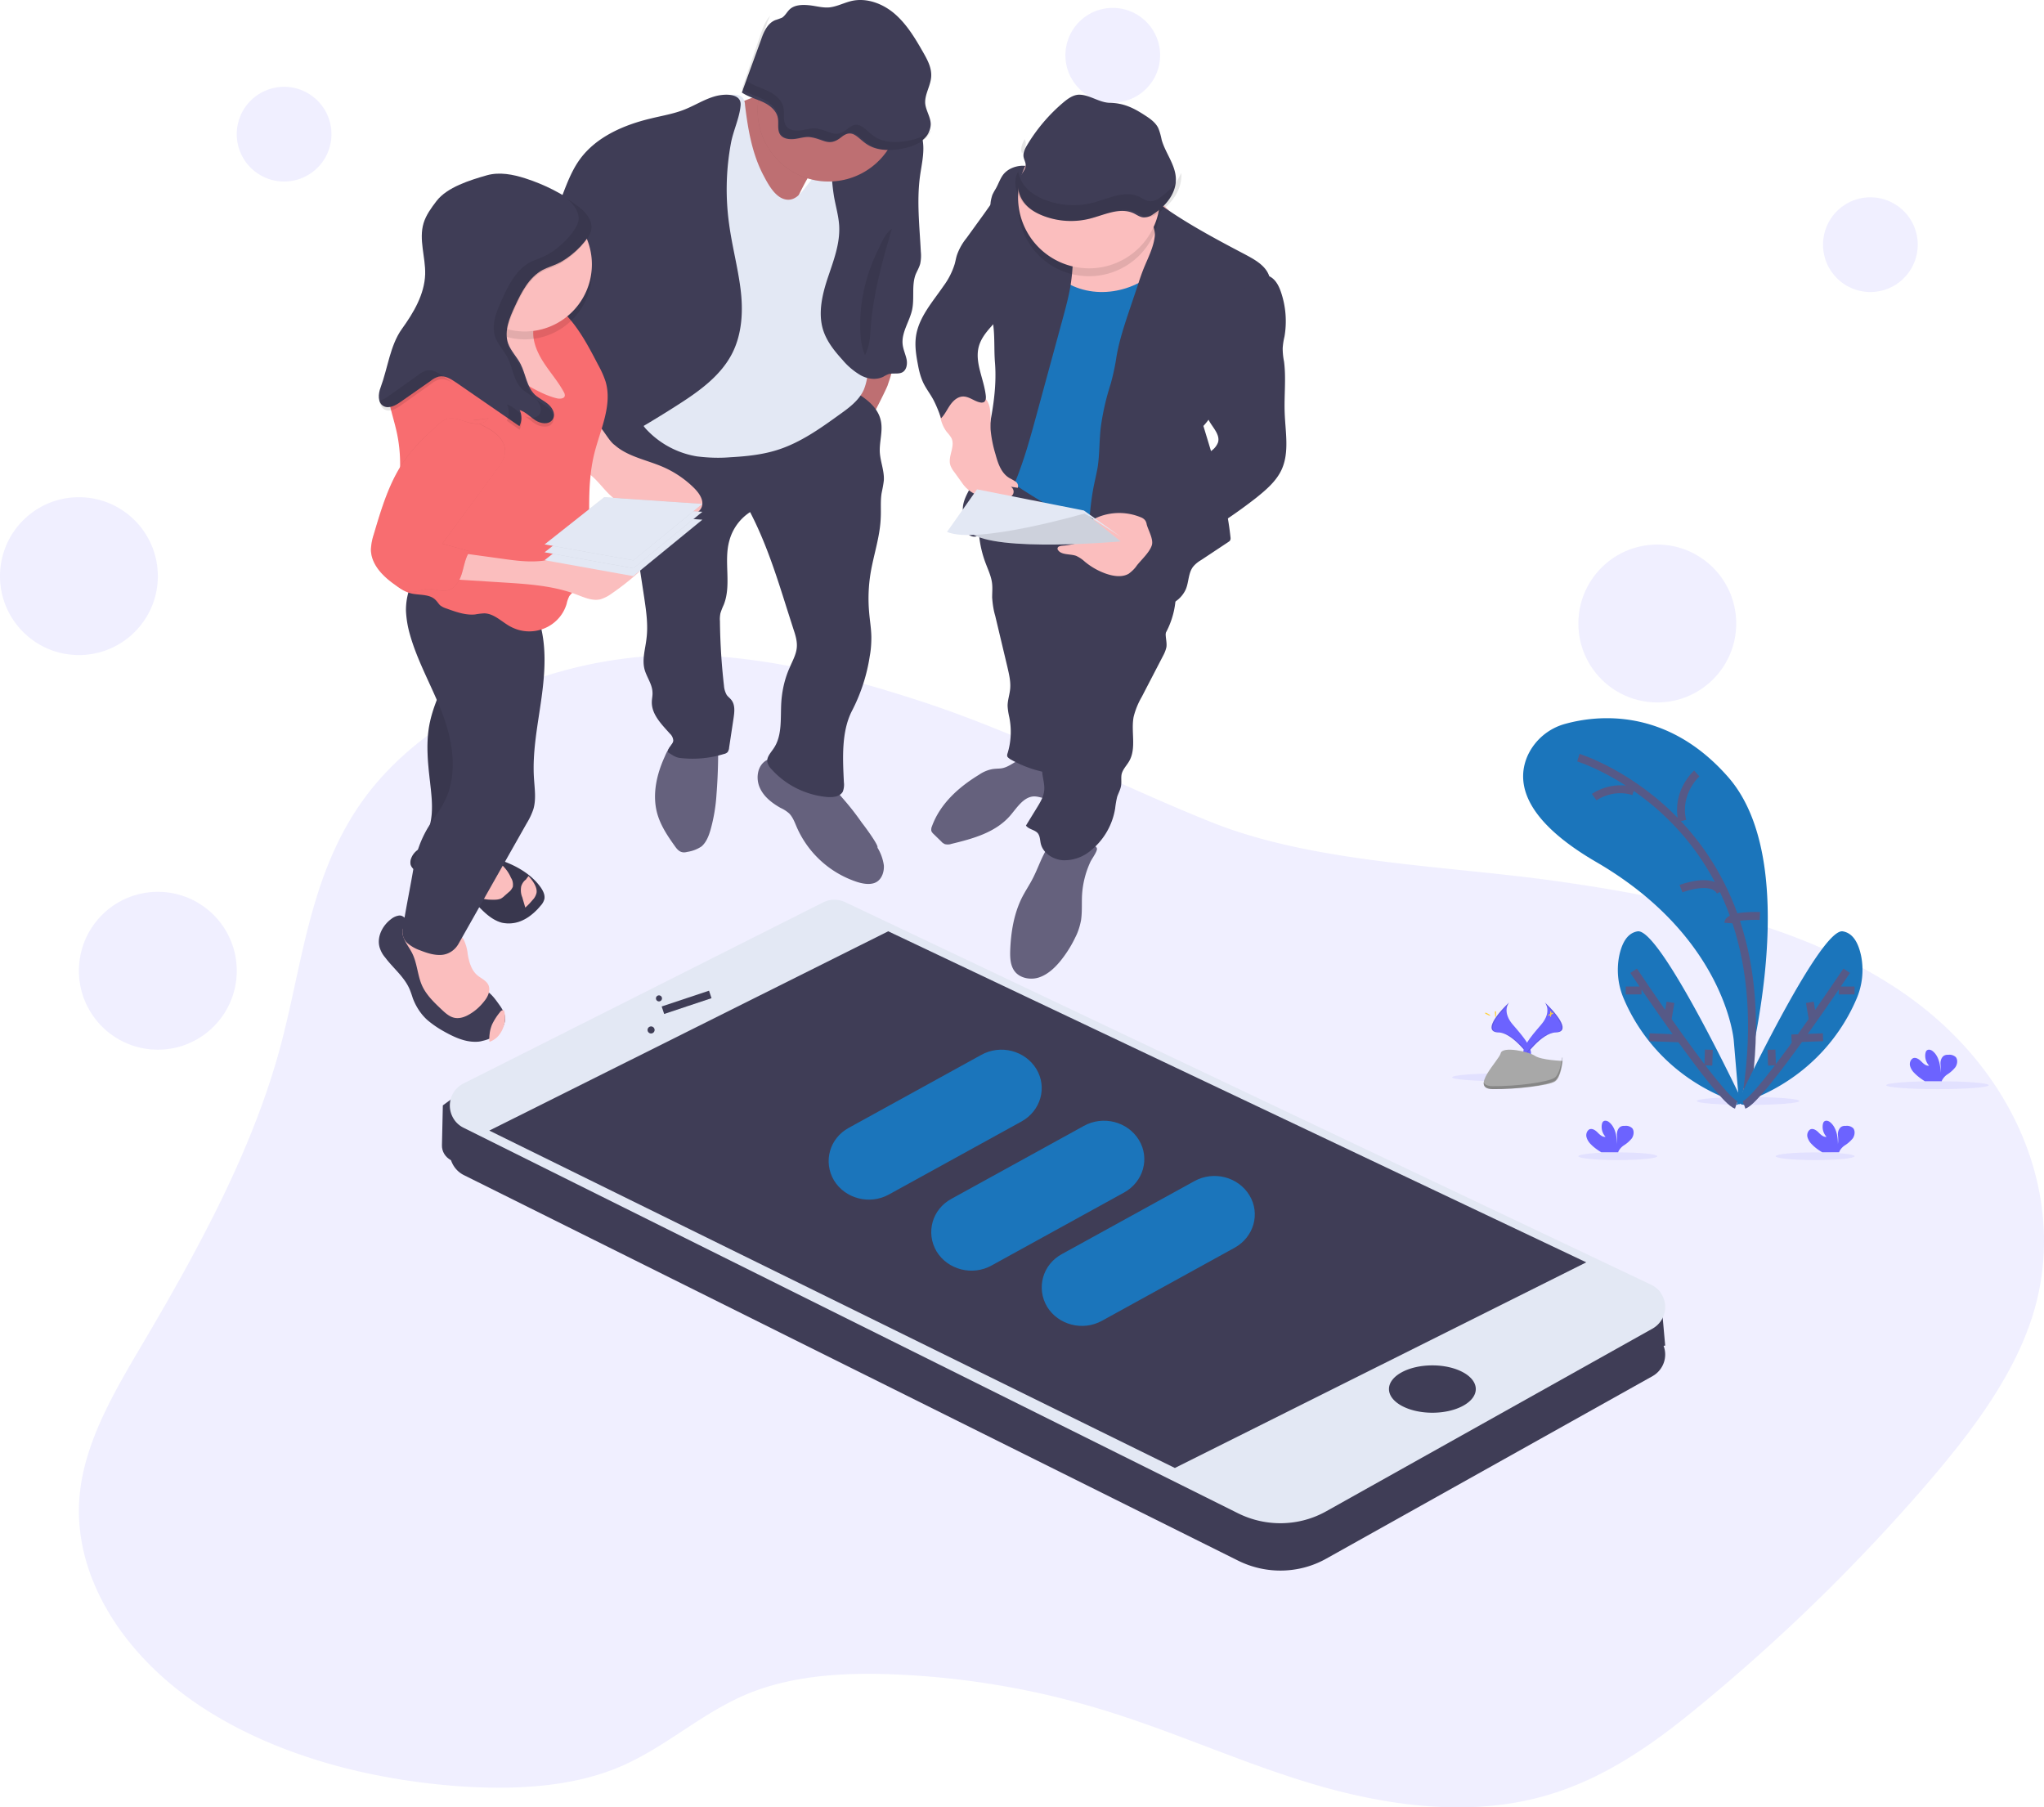 <svg xmlns="http://www.w3.org/2000/svg" width="259" height="229" viewBox="0 0 259 229">
    <g fill="none" fill-rule="evenodd">
        <path fill="#6C63FF" d="M116.353 88.745c-10.092-3.268-20.772-6.005-31.675-5.725-16.047.419-31.48 7.876-39.083 18.936-6.43 9.357-7.297 20.361-10.093 30.751-3.467 12.82-10.036 24.969-17.026 36.868-3.774 6.395-7.744 12.903-8.387 19.914-.894 9.746 5.005 19.494 14.342 26.03 9.338 6.536 21.723 9.998 34.164 10.837 6.625.418 13.559.084 19.457-2.29 6.235-2.514 10.82-7.123 17.082-9.609 5.815-2.29 12.58-2.597 19.095-2.262 8.443.42 16.802 1.844 24.91 4.274 9.085 2.71 17.528 6.619 26.586 9.384 9.058 2.766 19.207 4.301 28.488 2.095 8.723-2.066 15.629-7.207 21.862-12.4a237.303 237.303 0 0 0 27.958-27.373c5.618-6.535 10.874-13.434 13.39-21.059 4.81-14.607-1.621-31.113-16.047-41.168-11.937-8.323-27.984-12.01-43.724-14.244-14.342-2.067-30.92-2.263-44.117-7.513-12.552-5.028-23.986-11.172-37.182-15.446z" opacity=".1"/>
        <path fill="#6C63FF" d="M245.5 138c3.59 0 6.5-.224 6.5-.5s-2.91-.5-6.5-.5c-3.589 0-6.5.224-6.5.5s2.911.5 6.5.5zM221.5 140c3.59 0 6.5-.224 6.5-.5s-2.91-.5-6.5-.5-6.5.224-6.5.5 2.91.5 6.5.5zM190.5 137c3.59 0 6.5-.224 6.5-.5s-2.91-.5-6.5-.5-6.5.224-6.5.5 2.91.5 6.5.5zM230 146.988c2.762 0 5-.218 5-.488s-2.238-.488-5-.488-5 .219-5 .488c0 .27 2.238.488 5 .488zM205 146.989c2.762 0 5-.219 5-.489s-2.238-.489-5-.489-5 .219-5 .489 2.238.489 5 .489z" opacity=".1"/>
        <path fill="#1B75BB" d="M220.382 140s9.017-29.687-1.418-41.557c-7.792-8.88-16.668-7.82-20.62-6.73a7.356 7.356 0 0 0-4.73 3.938c-1.392 3.016-1.142 7.875 8.654 13.573 16.39 9.523 17.419 22.593 17.419 22.593l.695 8.183z"/>
        <path stroke="#565987" d="M200 96s27.226 8.337 21.103 44M215 98s-2.687 2.405-1.832 6M202 101s2.247-1.624 5-.733M213 112.598s3.96-1.53 5 .383M223 116.059s-3.925-.17-4 .892"/>
        <path fill="#1B75BB" d="M221 140s-10.605-22.487-13.506-21.992c-1.395.233-2.01 1.66-2.317 3.088a9.218 9.218 0 0 0 .587 5.476c1.506 3.554 5.552 10.4 15.236 13.428z"/>
        <path stroke="#565987" d="M207 123s10.87 16.295 13 17M206 125.5h2M209 131.426l4 .148M211.67 127l-.34 2M216.532 133l-.064 2"/>
        <path fill="#1B75BB" d="M220 140s10.604-22.487 13.507-21.992c1.395.233 2.009 1.66 2.316 3.088a9.217 9.217 0 0 1-.586 5.476c-1.506 3.554-5.553 10.4-15.237 13.428z"/>
        <path stroke="#565987" d="M234 123s-10.893 16.295-13 17M235 125.5h-2M231 131.426l-4 .148M229.33 127l.34 2M224.468 133l.064 2"/>
        <path fill="#6C63FF" d="M201.587 144.992a2.008 2.008 0 0 1-.567-.952c-.078-.375.076-.778.386-.951.361-.144.747.115 1.031.404.284.287.62.605 1.006.547a1.847 1.847 0 0 1-.465-1.585c.026-.115.053-.23.13-.317.205-.231.567-.144.799.058.747.605.979 1.73.979 2.766a8.293 8.293 0 0 0 0-1.152c-.025-.375.103-.778.387-1.009a.872.872 0 0 1 .594-.144c.334-.058.695.057.953.288.283.346.207.922-.052 1.297a4.156 4.156 0 0 1-.98.865 2.03 2.03 0 0 0-.696.75c-.025.028-.025.086-.05.143H202.9c-.464-.288-.927-.605-1.314-1.008zM242.587 135.97a2.003 2.003 0 0 1-.567-.945c-.078-.372.076-.773.386-.944.361-.143.747.114 1.031.4.284.287.619.602 1.006.544a1.827 1.827 0 0 1-.465-1.573c.027-.115.052-.23.13-.315.205-.23.567-.143.799.056.747.602.979 1.718.979 2.748a8.195 8.195 0 0 0 0-1.145c-.026-.372.103-.773.387-1a.886.886 0 0 1 .593-.145c.335-.056.695.058.954.287.284.344.206.916-.052 1.288a4.27 4.27 0 0 1-.98.886c-.283.173-.515.43-.696.745-.026.029-.026.086-.051.143h-2.14c-.49-.315-.927-.63-1.314-1.03zM229.587 144.992a2.01 2.01 0 0 1-.568-.952c-.076-.375.078-.778.387-.951.36-.144.748.115 1.032.404.284.287.619.605 1.004.547a1.85 1.85 0 0 1-.463-1.585c.025-.115.05-.23.129-.317.206-.231.567-.144.8.058.747.605.978 1.73.978 2.766a4.258 4.258 0 0 0 0-1.152c-.025-.375.103-.778.387-1.009a.87.87 0 0 1 .592-.144c.337-.058.697.057.955.288.283.346.207.922-.052 1.297a4.18 4.18 0 0 1-.979.865 2.03 2.03 0 0 0-.696.75c-.026.028-.026.086-.051.143h-2.14c-.49-.288-.929-.605-1.315-1.008zM191.238 127s-1.004 1.107.453 2.822c1.458 1.688 2.687 3.127 2.201 4.178 0 0-2.201-3.154-4.013-3.182-1.781-.055-.616-1.936 1.359-3.818z"/>
        <path fill="#000" d="M191.257 127a.797.797 0 0 0-.195.36c-1.764 1.77-2.71 3.403-1.013 3.458 1.6.028 3.493 2.436 3.951 3.044 0 .055-.034.083-.066.138 0 0-2.22-3.154-4.047-3.182-1.797-.055-.621-1.936 1.37-3.818z" opacity=".1"/>
        <path fill="#FFD037" d="M189.425 128.326c0 .298.043.553.085.553.044 0 .065-.234.065-.553 0-.319-.043-.17-.085-.17-.044 0-.065-.127-.065.17zM188.328 128.496c.276.149.489.234.51.191.021-.042-.17-.19-.446-.318s-.17-.043-.191 0c-.022.042-.128-.021.127.127z"/>
        <path fill="#6C63FF" d="M195.74 127s1.003 1.107-.452 2.822c-1.455 1.688-2.685 3.127-2.168 4.178 0 0 2.2-3.154 4.012-3.182 1.778-.055.581-1.936-1.392-3.818z"/>
        <path fill="#000" d="M195.734 127a.8.8 0 0 1 .196.36c1.758 1.77 2.702 3.403 1.009 3.458-1.596.028-3.484 2.436-3.939 3.044 0 .055.032.083.064.138 0 0 2.215-3.154 4.039-3.182 1.822-.055.617-1.936-1.369-3.818z" opacity=".1"/>
        <path fill="#FFD037" d="M196.574 128.326c0 .298-.042.553-.084.553-.043 0-.064-.234-.064-.553 0-.319.042-.17.085-.17.021 0 .063-.127.063.17z"/>
        <path fill="#FFD037" d="M196.668 128.496c-.276.149-.488.234-.51.191-.02-.042.17-.19.446-.318.277-.128.17-.043.192 0 .021.042.148-.021-.128.127z"/>
        <path fill="#A8A8A8" d="M198 134.422s-2.695-.092-3.502-.642c-.805-.551-4.12-1.253-4.337-.337-.217.917-4.028 4.524-.992 4.556 3.037.03 7.034-.46 7.84-.949.806-.489.991-2.628.991-2.628z"/>
        <path fill="#000" d="M189.12 137.622c3.043.034 7.047-.513 7.856-1.06.62-.41.87-1.878.93-2.562H198s-.155 2.392-.994 2.939c-.807.546-4.812 1.093-7.855 1.06-.87 0-1.18-.343-1.149-.855.124.274.465.478 1.118.478z" opacity=".2"/>
        <path fill="#6C63FF" d="M36 23a6 6 0 1 0 0-12 6 6 0 0 0 0 12zM141 13a6 6 0 1 0 0-12 6 6 0 0 0 0 12zM237 37a6 6 0 1 0 0-12 6 6 0 0 0 0 12zM10 83c5.523 0 10-4.477 10-10s-4.477-10-10-10S0 67.477 0 73s4.477 10 10 10zM20 133c5.523 0 10-4.478 10-10 0-5.523-4.477-10-10-10s-10 4.477-10 10c0 5.522 4.477 10 10 10zM210 89c5.524 0 10-4.477 10-10s-4.476-10-10-10c-5.523 0-10 4.477-10 10s4.477 10 10 10z" opacity=".1"/>
        <path fill="#65617D" d="M126.77 97.368c-.36.03-.72.03-1.053.088a4.407 4.407 0 0 0-1.663.709c-2.523 1.534-4.907 3.63-5.96 6.522-.084.177-.111.383-.084.59.056.147.167.295.305.413l.97.944c.111.148.278.236.444.325.277.059.554.059.804-.03 2.689-.649 5.572-1.416 7.457-3.57.887-1.033 1.719-2.42 3.05-2.45.553 0 1.08.236 1.607.295.527.06 1.191-.177 1.331-.738.055-.295 0-.56-.084-.826l-.803-2.892c-.222-.797-2.468-.826-3.216-.679-1.137.148-1.913 1.18-3.105 1.299zM137.096 113.688c-.029.98.028 1.93-.115 2.908-.144.749-.374 1.498-.72 2.16a15.08 15.08 0 0 1-1.955 3.081c-.719.864-1.61 1.67-2.675 2.016-1.064.345-2.416.086-3.077-.807-.547-.748-.575-1.727-.547-2.649.087-2.275.46-4.578 1.467-6.622.432-.864 1.007-1.7 1.438-2.563.92-1.814 1.467-3.974 3.077-5.212 1.007.46 2.1.777 3.192.864.432.057 1.669.086 1.813.633.086.375-.72 1.411-.863 1.786a11.599 11.599 0 0 0-1.035 4.405z"/>
        <path fill="#3F3D56" d="M124.89 71.353c.33.883.744 1.737.827 2.648.055.57 0 1.139 0 1.708.055.769.165 1.566.386 2.306l1.545 6.49c.22.969.47 1.965.331 2.962-.083.654-.303 1.31-.303 1.964.027.512.11.996.22 1.48a9.307 9.307 0 0 1-.22 4.527c-.055.114-.055.228-.055.341.027.171.22.285.358.399A14.84 14.84 0 0 0 133.303 98a54.879 54.879 0 0 0 3.505-12.925c.386-2.676.58-5.409 1.075-8.085a.55.55 0 0 1 .194-.398c.193-.171.469-.057.69.057a60.31 60.31 0 0 1 8.11 4.84c1.85-2.45 2.539-5.638 1.877-8.655a20.145 20.145 0 0 0-1.38-3.73 21.241 21.241 0 0 0-2.345-4.07c-2.04-2.648-5.048-4.328-8.139-5.495-1.875-.712-3.807-1.224-5.738-1.737-1.076-.313-2.897-1.28-3.945-.512-1.104.797-1.849 2.733-2.29 3.986a15.793 15.793 0 0 0-.91 4.81 13.728 13.728 0 0 0 .882 5.267z"/>
        <path fill="#3F3D56" d="M148 79.476c-.593.64-.085 1.64-.198 2.501-.085.39-.226.751-.424 1.112l-2.712 5.226a9.72 9.72 0 0 0-1.018 2.502c-.367 1.89.396 4.002-.593 5.67-.311.528-.791 1-.932 1.612-.086.445 0 .917-.058 1.362-.056.528-.339 1-.508 1.501-.113.473-.198.973-.254 1.473a8.627 8.627 0 0 1-3.165 5.393 5.181 5.181 0 0 1-3.504 1.167c-1.271-.111-2.515-.945-2.769-2.168-.085-.417-.085-.862-.34-1.223-.367-.473-1.158-.5-1.525-1l1.385-2.252c.423-.695.876-1.418.932-2.252.085-1-.396-2-.226-2.974.141-.834.762-1.556.96-2.39.227-1.056-.225-2.085-.48-3.141-.621-2.557.086-5.226.764-7.783.903-3.391 1.835-6.81 3.701-9.812 3.702 1.973 7.092 3.836 10.964 5.476z"/>
        <path fill="#1B75BB" d="M147.793 27.128c.228.582.114 1.247.057 1.856-.085 1.386.199 2.771.143 4.185-.058 1.413-.514 2.743-.826 4.1-.884 3.908-.656 7.953-1.454 11.888-.968 4.85-3.475 9.366-3.96 14.298-.142 1.552-.142 3.243-1.025 4.545A73.974 73.974 0 0 1 126 59.576c.997-7.232 1.994-14.52 1.852-21.808-.057-.886 0-1.773.2-2.632.227-.72.569-1.413 1.025-2.05 1.11-1.746 2.307-3.409 3.532-5.1.77-1.08 1.623-2.188 2.849-2.687 1.224-.499 2.706-.277 4.045-.028 1.624.277 3.248.582 4.872.86.968.193 2.99-.167 3.418.997z"/>
        <path fill="#BE6F72" d="M108.944 54.978A15.227 15.227 0 0 0 107 53.195c.895-1.218.716-3.002.946-4.56.18-1.02.46-2.01.819-2.973.102-.255.23-.566.486-.651a.676.676 0 0 1 .46.085c.767.311 2.379.283 2.967.82.716.68.051 2.068-.205 2.918-.204.566-3.146 6.57-3.53 6.144z"/>
        <path fill="#65617D" d="M111.184 107.398c.418.672.697 1.455.81 2.238.055.782-.224 1.677-.894 2.097-.67.419-1.646.28-2.455.028a12.636 12.636 0 0 1-7.701-6.991c-.251-.587-.474-1.202-.92-1.678a4.268 4.268 0 0 0-1.117-.727c-1.088-.615-2.148-1.426-2.65-2.6-.503-1.175-.28-2.713.78-3.384a2.833 2.833 0 0 1 2.177-.28 7.968 7.968 0 0 1 2.065.895c1.088.588 2.4 1.09 3.348 1.874.837.699 1.59 1.622 2.288 2.433.809.922 1.59 1.93 2.288 2.936.25.307 2.176 2.88 1.98 3.16zM90.791 100.633a21.633 21.633 0 0 1-.74 4.443c-.227.804-.54 1.64-1.166 2.176a4.416 4.416 0 0 1-1.791.686c-.228.06-.455.09-.683.03-.398-.09-.682-.448-.91-.776-.938-1.312-1.877-2.713-2.275-4.323-.569-2.325 0-4.8.995-6.976a6.955 6.955 0 0 1 1.536-2.326 5.8 5.8 0 0 1 2.787-1.312c1.053-.208 2.332-.685 2.418.656a69.977 69.977 0 0 1-.171 7.722z"/>
        <path fill="#3F3D56" d="M107.1 49c1.952 1.007 4.131 2.265 4.528 4.39.254 1.315-.227 2.629-.142 3.971.085 1.175.566 2.293.51 3.468-.057.56-.17 1.09-.284 1.65-.17 1.034-.056 2.097-.113 3.132-.085 2.349-.877 4.614-1.273 6.935a19.75 19.75 0 0 0-.198 5.006c.085 1.09.283 2.153.283 3.243 0 .783-.057 1.566-.198 2.321a22.366 22.366 0 0 1-2.264 6.963c-1.358 2.657-1.16 6.069-1.019 9.033.057.42 0 .839-.141 1.203-.368.643-1.245.726-1.981.67-2.717-.251-5.263-1.51-7.074-3.55a1.748 1.748 0 0 1-.51-.952c-.056-.587.425-1.09.764-1.594 1.189-1.678.877-3.943 1.019-6.012.113-1.51.453-2.964 1.075-4.334.34-.811.792-1.594.877-2.461.085-.811-.17-1.622-.424-2.377l-.849-2.657c-1.302-4.138-2.632-8.305-4.64-12.164a6.253 6.253 0 0 0-2.632 3.635c-.736 2.629.311 5.565-.708 8.11-.17.363-.311.727-.424 1.09-.057.336-.085.643-.057.98.028 2.712.198 5.452.51 8.165.028.42.141.81.34 1.174.169.252.424.42.593.643.51.643.396 1.538.283 2.321l-.566 3.748c0 .195-.085.363-.17.53a.895.895 0 0 1-.48.253c-1.811.559-3.707.727-5.575.503-.566-.056-1.047-.42-1.528-.727-.057-.56.65-.923.68-1.482a1.278 1.278 0 0 0-.425-.867c-1.047-1.175-2.32-2.433-2.293-4 0-.419.114-.81.085-1.23-.028-1.062-.764-1.957-1.018-2.964-.312-1.258.113-2.544.254-3.83.227-1.735-.028-3.468-.283-5.202l-.962-6.32a17.121 17.121 0 0 0-.594-2.908c-.368-.923-.764-1.846-1.245-2.713-.906-1.818-1.641-3.72-2.405-5.593-.227-.503-.396-1.062-.425-1.622-.028-.95.453-1.873 1.075-2.6a8.226 8.226 0 0 1 4.528-2.713c.283-.084.594-.084.906-.028.254.084.48.196.707.364a17.162 17.162 0 0 0 14.97 1.761c.282.224.82.112 1.131-.027.906-.42 1.641-1.091 2.434-1.678 1.5-1.203 3.509-2.265 5.348-2.657zM48.11 120.068c.143.442.371.883.686 1.237 1.029 1.384 2.487 2.504 3.145 4.124.142.354.257.707.371 1.06.4 1.061 1.03 2.033 1.858 2.77.63.53 1.316 1.002 2.059 1.414 1.258.707 2.63 1.355 4.06 1.326.286 0 .571-.03.857-.118a4.827 4.827 0 0 0 1.287-.472c.915-.53 1.715-1.56 1.544-2.621a1.996 1.996 0 0 0-.172-.59 5.18 5.18 0 0 0-.514-.854c-.487-.677-.972-1.384-1.687-1.826-.8-.501-1.801-.62-2.516-1.238a3.698 3.698 0 0 1-.715-.913 11.025 11.025 0 0 1-1.43-3.329c-.228-.884-.371-1.856-1-2.504-.629-.648-1.487-.795-2.316-.943a4.239 4.239 0 0 0-.857-.088c-.4 0-.83.147-1.23-.059s-.514-.471-.972-.442a2.068 2.068 0 0 0-1 .442c-1.115.825-1.859 2.298-1.458 3.624z"/>
        <path fill="#FBBEBE" d="M59.27 120.926c.174.988.465 2.035 1.25 2.674.495.407 1.164.669 1.397 1.279.233.61-.058 1.337-.465 1.86-.524.698-1.135 1.279-1.862 1.715-.611.378-1.339.669-2.066.494-.582-.145-1.047-.552-1.484-.959-.989-.93-2.007-1.89-2.56-3.11-.582-1.308-.61-2.82-1.25-4.098-.38-.756-.932-1.395-1.165-2.21a1.584 1.584 0 0 1 0-.9c.233-.436.67-.698 1.135-.669.466.03.931.116 1.367.29 1.31.466 2.648.844 4.015 1.134.553.117.873.088 1.164.61.291.611.466 1.25.524 1.89zM62.339 129.835c-.139.35-.258.764-.298 1.178-.04.318-.059.668-.02.987.318-.096.615-.287.893-.51.634-.573 1.189-1.687 1.07-2.834a3.135 3.135 0 0 0-.12-.637c-.197-.063-.396.032-.534.255a7.542 7.542 0 0 0-.991 1.56z"/>
        <path fill="#3F3D56" d="M52.13 108.689a1.42 1.42 0 0 0-.109.824c.137.55.684.853 1.204 1.127l4.815 2.365c.329.165.657.33.985.522.821.495 1.478 1.21 2.162 1.87.684.66 1.477 1.265 2.407 1.512a4.1 4.1 0 0 0 2.736-.357c.465-.22.876-.523 1.259-.853a7.28 7.28 0 0 0 .903-.934c.246-.248.41-.55.492-.88.082-.495-.164-.99-.438-1.402a6.685 6.685 0 0 0-.547-.688c-1.833-2.034-4.815-3.079-7.387-3.491-1.012-.165-1.997-.55-2.982-.853-.985-.302-2.025-.55-3.037-.412-1.012.137-2.079.687-2.462 1.65z"/>
        <path fill="#000" d="M52.13 108.689a1.42 1.42 0 0 0-.109.824c.137.55.684.853 1.204 1.127l4.815 2.365c.329.165.657.33.985.522.821.495 1.478 1.21 2.162 1.87.684.66 1.477 1.265 2.407 1.512a4.1 4.1 0 0 0 2.736-.357c.465-.22.876-.523 1.259-.853a7.28 7.28 0 0 0 .903-.934c.246-.248.41-.55.492-.88.082-.495-.164-.99-.438-1.402a6.685 6.685 0 0 0-.547-.688c-1.833-2.034-4.815-3.079-7.387-3.491-1.012-.165-1.997-.55-2.982-.853-.985-.302-2.025-.55-3.037-.412-1.012.137-2.079.687-2.462 1.65z" opacity=".1"/>
        <path fill="#FBBEBE" d="M63.827 109.822c.394.415.703.885.928 1.41.225.333.28.748.225 1.135-.113.25-.281.499-.506.664l-.506.443a2.42 2.42 0 0 1-.506.388c-.28.11-.562.138-.843.138-.675 0-1.377 0-1.911-.387-.73-.526-.871-1.605-.534-2.436.337-.83 1.04-1.466 1.742-2.02.562-.47 1.518.222 1.911.665zM66.045 112.296c-.085.479-.056.957.14 1.408.113.423.253.845.366 1.268V115c.337-.282.646-.62.927-.958.253-.253.421-.563.506-.901.084-.507-.17-1.014-.45-1.437-.169-.253-.365-.479-.562-.704-.14.169-.253.338-.337.45-.281.198-.478.508-.59.846z"/>
        <path fill="#3F3D56" d="M54.505 91.378c-.564 2.467-.322 5.048-.027 7.572.215 1.928.483 3.913-.054 5.757-.188.68-.51 1.39-.403 2.099.242 1.333 1.746 1.843 3.035 2.098.376.085.752.114 1.128.085a2.815 2.815 0 0 0 1.021-.567c1.8-1.39 3.17-3.318 3.921-5.53.484-1.475.645-3.063.779-4.623.242-2.609.51-5.275.134-7.884-.107-.766-.268-1.532-.349-2.297-.08-1.333-.027-2.694.215-3.999A65.046 65.046 0 0 1 66 74.419c-2.552.368-5.157-.143-7.44-1.419.43.255-.053 4.226-.107 4.793a33.789 33.789 0 0 1-.86 4.935c-.751 3.006-2.417 5.643-3.088 8.65z"/>
        <path fill="#000" d="M54.505 91.378c-.564 2.467-.322 5.048-.027 7.572.215 1.928.483 3.913-.054 5.757-.188.68-.51 1.39-.403 2.099.242 1.333 1.746 1.843 3.035 2.098.376.085.752.114 1.128.085a2.815 2.815 0 0 0 1.021-.567c1.8-1.39 3.17-3.318 3.921-5.53.484-1.475.645-3.063.779-4.623.242-2.609.51-5.275.134-7.884-.107-.766-.268-1.532-.349-2.297-.08-1.333-.027-2.694.215-3.999A65.046 65.046 0 0 1 66 74.419c-2.552.368-5.157-.143-7.44-1.419.43.255-.053 4.226-.107 4.793a33.789 33.789 0 0 1-.86 4.935c-.751 3.006-2.417 5.643-3.088 8.65z" opacity=".1"/>
        <path fill="#3F3D56" d="M68.23 78.398c1.084 3.213.84 6.73.379 10.081-.461 3.352-1.166 6.73-.95 10.11.082 1.329.3 2.686-.08 3.96a8.8 8.8 0 0 1-.841 1.772l-8.652 15.288c-.461.803-1.275 1.329-2.17 1.384-.922.056-1.844-.249-2.685-.581a4.931 4.931 0 0 1-1.573-.886c-.46-.388-.705-.997-.65-1.634.38-2.66.976-5.373 1.41-8.032.298-1.8.922-3.545 1.871-5.096.678-1.108 1.492-2.105 2.061-3.268 1.655-3.296 1.085-7.34-.19-10.801-1.274-3.462-3.2-6.702-4.203-10.247a13.019 13.019 0 0 1-.516-3.047 8.188 8.188 0 0 1 2.279-5.788c.217-.25.488-.443.786-.554a1.954 1.954 0 0 1 1.058.028c4.773.97 11.065 2.576 12.665 7.311z"/>
        <path fill="#FBBEBE" d="M148.965 28.83c.167 1.234-.278 2.468-.918 3.534-2.362 3.984-7.81 5.752-12.033 3.9-1.752-.757-3.196-2.02-4.642-3.282-.472-.421-.972-.87-1.223-1.46-.416-1.065.084-2.3.945-3.057.862-.758 1.946-1.123 3.03-1.46 3.613-1.15 13.98-4.713 14.84 1.824z"/>
        <path fill="#3F3D56" d="M145.871 25.033c3.294 2.661 8.096 5.21 11.836 7.172 1.256.672 2.68 1.428 3.126 2.8.25.73.167 1.541.084 2.298-.168 1.484-.308 2.997-.893 4.37-.67 1.625-1.871 2.941-2.82 4.426-1.675 2.577-2.651 5.602-4.717 7.872 1.396 4.65 2.93 9.3 3.433 14.118.028.14 0 .28-.056.392-.055.084-.14.14-.223.196l-3.461 2.297c-.39.224-.725.504-1.005.84-.614.813-.53 1.934-.921 2.858a3.714 3.714 0 0 1-2.15 1.96 6.242 6.242 0 0 1-2.958.31 6.701 6.701 0 0 1-3.517-1.262c-.894-.672-1.507-1.624-2.12-2.549-.447-.644-.839-1.316-1.117-2.045-.363-1.036-.392-2.157-.392-3.25 0-2.1.196-4.173.586-6.218.168-.812.364-1.625.503-2.437.251-1.653.196-3.334.39-5.014a31.55 31.55 0 0 1 1.256-5.519c.308-1.12.559-2.241.727-3.39.335-2.016.976-3.95 1.619-5.882l1.116-3.306a27.72 27.72 0 0 1 .753-2.129c.53-1.288 1.2-2.577 1.368-3.95.196-1.512-1.423-3.305-.892-4.734.082-.14.335-.336.445-.224z"/>
        <path fill="#3F3D56" d="M160.827 35c.783.365 1.203 1.18 1.482 1.993a11.47 11.47 0 0 1 .448 5.67 8.32 8.32 0 0 0-.224 1.46c0 .562.057 1.124.169 1.685.279 2.134 0 4.323.083 6.485.084 2.442.616 5.025-.391 7.215-.672 1.46-1.958 2.554-3.216 3.565A64.202 64.202 0 0 1 143.741 72c.951-1.15.979-2.891.335-4.239-.642-1.347-1.818-2.386-3.076-3.172a20.587 20.587 0 0 0 4.615-1.656c2.935-1.488 5.453-3.678 7.913-5.84a2.29 2.29 0 0 0 .811-1.038c.252-.843-.447-1.657-.922-2.387-1.455-2.245-1.12-5.165-.503-7.776.671-2.835 1.677-5.699 3.495-7.972 1.175-1.432 2.657-2.527 4.418-2.92z"/>
        <path fill="#FBBEBE" d="M144.044 71.66c-.264.402-.616.724-.997 1.018-.88.536-2.083.322-3.08-.053a8.708 8.708 0 0 1-2.494-1.447 4.4 4.4 0 0 0-1.114-.75c-.764-.268-1.85-.08-2.288-.723-.06-.08-.089-.16-.06-.24.03-.242.352-.295.616-.322a8.376 8.376 0 0 0 3.404-.964 2.804 2.804 0 0 1-.822-.804.604.604 0 0 1-.146-.375.519.519 0 0 1 .264-.375c1.936-1.66 4.752-2.089 7.187-1.098.234.08.44.214.587.402.117.16.175.348.205.536.205.75.88 1.874.645 2.624-.293.91-1.32 1.821-1.907 2.571z"/>
        <path fill="#3F3D56" d="M125.049 67.255c3.326-4.03 4.828-9.318 6.223-14.439l.992-3.638 2.387-8.758c.35-1.287.698-2.575.939-3.89.403-2.266.43-4.589.403-6.911a7.534 7.534 0 0 0-.618-2.77c-.24-.616-.348-1.26-.536-1.876a9.958 9.958 0 0 0-1.073-2.462 3.411 3.411 0 0 0-.483-.616 3.011 3.011 0 0 0-1.1-.475 10.516 10.516 0 0 0-2.628-.42c-.885.028-1.797.364-2.387 1.063-.43.532-.644 1.232-.993 1.847-.16.252-.295.504-.429.784-.134.42-.241.84-.241 1.259-.134 1.763-.268 3.526-.349 5.289-.053.811-.08 1.623-.053 2.406.027.616.08 1.26.16 1.875l.644 6.1c.134 1.427.054 2.77.161 4.225.295 3.47-.402 6.94-1.153 10.354-.349 1.623-.724 3.274-1.475 4.729-.67 1.287-1.663 2.63-1.395 4.057.08.504.349.98.375 1.484-.026.307 0 .643.08.95.216.42.698.644 1.154.56a2.439 2.439 0 0 0 1.395-.727z"/>
        <path fill="#FBBEBE" d="M125.458 51.952c.124.824.031 1.648.062 2.472a15.53 15.53 0 0 0 .62 3.126c.311 1.136.714 2.415 1.8 3.04.28.142.528.284.776.455a.67.67 0 0 1 .249.767l-.87-.142c.373.256.466.767.156 1.108-.28.341-.838.426-1.21.142-.063-.028-.094-.085-.156-.113.031.255 0 .511-.093.767a.657.657 0 0 1-.62.426 1.144 1.144 0 0 1-.435-.17l-2.234-1.25a4.162 4.162 0 0 1-1.614-1.422l-.962-1.335a2.993 2.993 0 0 1-.496-.853c-.373-1.136.651-2.387.124-3.466a4.304 4.304 0 0 0-.559-.74c-1.117-1.42-1.055-3.352-.93-5.114.03-.597.154-1.307.744-1.563.465-.199 1.024-.028 1.458.227.435.256.807.597 1.304.74.31.084.651.113.962.198.434.142.838.682 1.117.995.497.483.745 1.08.807 1.705z"/>
        <path fill="#BE6F72" d="M100.184 26.888a5.216 5.216 0 0 1-.952 1.52c-.408.43-1.007.66-1.578.574-.599-.115-1.062-.66-1.442-1.147-1.034-1.29-2.096-2.61-2.803-4.13-1.061-2.323-1.252-4.99-1.388-7.571-.027-.66-.081-1.377.245-1.95.381-.746 1.197-1.09 1.96-1.377l4.162-1.635c.245-.115.545-.172.817-.172.653.115.898.946 1.06 1.606a10.521 10.521 0 0 0 1.552 3.327c.925 1.32 3.02 3.069 1.823 4.703-1.497 1.922-2.395 4.044-3.456 6.252z"/>
        <path fill="#E3E8F4" d="M106.692 19.112c1.925 1.795 2.557 4.587 2.47 7.18-.085 2.591-.832 5.155-1.234 7.72-.403 2.563-.489 5.326.632 7.69.373.827.919 1.568 1.177 2.422.23.855.316 1.738.23 2.593 0 .911-.172 1.823-.517 2.677-.603 1.34-1.867 2.28-3.074 3.134-2.441 1.766-4.97 3.561-7.842 4.473-1.953.626-4.022.826-6.061.94-1.379.114-2.786.057-4.165-.114a11.27 11.27 0 0 1-6.291-3.305 3.858 3.858 0 0 1-.718-.968 4.347 4.347 0 0 1-.26-1.482 73.212 73.212 0 0 1 .03-5.612c.057-1.795.287-3.56.747-5.298.545-1.995 1.493-3.875 2.212-5.812 2.499-6.752 2.269-14.443 5.745-20.739.747-1.367 2.01-2.792 3.562-2.592.287.028.574.142.775.37.173.256.288.57.288.883.373 3.077.89 6.21 2.355 8.974.575 1.082 1.437 2.735 2.758 3.02 1.321.284 2.097-.97 2.815-1.852a23.032 23.032 0 0 1 4.366-4.302z"/>
        <path fill="#3F3D56" d="M114.893 14.826c.374.2.694.457 1.014.771.8.8 1.093 2.058 1.093 3.23 0 1.17-.267 2.342-.427 3.514-.426 3.143-.053 6.372.107 9.544a5.01 5.01 0 0 1-.08 1.544c-.133.485-.4.914-.587 1.371-.506 1.372-.133 2.944-.426 4.4-.32 1.544-1.414 2.944-1.2 4.516.08.6.346 1.172.48 1.772.133.6.026 1.343-.48 1.657-.507.314-1.2.086-1.787.257-.24.086-.453.2-.693.343-.907.429-1.974.286-2.853-.2a8.752 8.752 0 0 1-2.32-1.972c-1.014-1.114-2-2.343-2.454-3.829-.64-2.143-.08-4.486.64-6.63.72-2.143 1.547-4.286 1.413-6.543-.08-1.258-.453-2.486-.666-3.744a26.373 26.373 0 0 1-.293-5.23c.026-1.285.106-2.6.64-3.771.746-1.572 2.186-2.63 3.813-2.8 1.893-.2 3.493.828 5.066 1.8z"/>
        <path fill="#000" d="M109.041 42.389c.033.889.2 1.778.565 2.611.6-1.139.666-2.417.732-3.639.333-4.25 1.464-8.25 2.662-12.361-.865.556-1.364 1.944-1.797 2.778-1.63 3.36-2.395 7-2.162 10.611z" opacity=".1"/>
        <path fill="#3F3D56" d="M90.694 12.175c-1.384.368-2.595 1.162-3.95 1.701-1.413.567-2.913.794-4.383 1.163-3.403.822-6.805 2.325-8.853 5.104-1.499 2.042-2.133 4.594-3.171 6.89-.866 1.957-2.019 3.772-2.653 5.814-.836 2.637-.75 5.473-.548 8.252.173 2.269.432 4.566 1.47 6.579.548 1.05 1.298 2.013 1.846 3.062.663 1.277 1.01 2.666 1.557 3.97.548 1.305 1.355 2.61 2.624 3.29l2.105-1.22c3.143-1.814 6.286-3.63 9.314-5.586 2.653-1.701 5.334-3.658 6.747-6.465 1.24-2.467 1.384-5.36 1.038-8.11-.346-2.751-1.067-5.417-1.441-8.167a31.97 31.97 0 0 1 .23-10.35c.289-1.532 1.067-3.148 1.211-4.68.202-1.616-1.932-1.56-3.143-1.247z"/>
        <path fill="#FBBEBE" d="M77.895 56.396c1.642 1.45 3.989 1.861 6.042 2.737a12.915 12.915 0 0 1 4.047 2.737c.645.657 1.232 1.533.938 2.355-.264.711-1.085 1.067-1.847 1.34-.939.33-1.965.63-2.904.275-.557-.192-.997-.575-1.496-.849-1.231-.684-2.786-.684-4.047-1.314-1.789-.876-2.669-2.847-4.34-3.887-.91-.575-2.17-1.04-2.288-2.08 0-.383.088-.74.235-1.068.322-.848.909-3.722 2.2-3.64 1.466.054 2.433 2.682 3.46 3.394z"/>
        <path fill="#FBBEBE" d="M70.278 43.726c.49 1.801 1.664 3.33 2.865 4.749.874 1.037 1.802 2.128 1.856 3.466.028 1.255-.818 2.429-1.91 3.084-1.092.655-2.375.846-3.63.928-1.01.109-2.02.027-3.03-.219-2.484-.682-4.23-2.838-6.195-4.53-1.174-.983-2.484-1.856-3.357-3.111-.874-1.256-1.256-3.03-.383-4.285.328-.41.683-.764 1.092-1.092a17.736 17.736 0 0 0 3.767-4.53c.409-.682.791-1.42 1.474-1.829.982-.6 2.21-.327 3.33-.027 1.2.3 4.585.928 4.803 2.456.11.628-.682 1.61-.792 2.293-.19.873-.136 1.774.11 2.647z"/>
        <path fill="#F86D70" d="M75.82 46.28c.376.68.694 1.388.925 2.096.867 3.002-.694 6.089-1.445 9.119-.953 3.88-.549 7.958-.607 11.95-.029 1.841-.23 3.852-1.56 5.126-.347.312-.751.595-1.011.992-.145.311-.26.623-.318.934-.752 2.577-3.497 4.05-6.097 3.314a5.675 5.675 0 0 1-1.04-.425c-1.099-.595-2.052-1.643-3.295-1.671a8.47 8.47 0 0 0-1.185.141c-1.242.114-2.456-.34-3.64-.764a2.526 2.526 0 0 1-.78-.397c-.203-.198-.348-.453-.55-.651-.722-.765-1.936-.623-2.976-.821-1.56-.34-2.803-1.53-3.15-3.087-.202-.963-.029-1.982.145-2.974l.78-4.389c.318-1.614.549-3.228.664-4.87.087-1.842-.057-3.682-.49-5.495-.348-1.472-.839-2.917-1.041-4.417a10.647 10.647 0 0 1 2.023-7.59c.404-.538.924-1.076 1.618-1.133.549-.056 1.069.255 1.56.51a598.283 598.283 0 0 0 12.6 7.108c1.155.651 2.34 1.274 3.611 1.586.376.085.954.056 1.011-.34a.787.787 0 0 0-.115-.425c-.723-1.36-1.763-2.52-2.6-3.823-.839-1.302-1.475-2.832-1.243-4.333.347-2.095 2.311-3.455 3.93-1.84 1.878 1.925 3.091 4.304 4.276 6.57z"/>
        <path fill="#FBBEBE" d="M63.437 73.783c3.246.206 6.576.386 9.6 1.541.971.36 1.998.847 3.024.616a4.61 4.61 0 0 0 1.388-.693A32.997 32.997 0 0 0 81 72.448c-.111-.564-.943-.641-1.554-.641-1.498 0-2.996-.334-4.328-.95-.444-.257-.916-.437-1.387-.59-1.332-.335-2.664.307-3.996.615-1.97.462-4.023.206-6.02-.077l-5.41-.744c-.5-.077-1.083-.129-1.471.154a1.62 1.62 0 0 0-.528.873c-.665 2.054-.333 2.233 1.86 2.362l5.271.333z"/>
        <path fill="#000" d="M138 35a9 9 0 0 0 9-9 9 9 0 0 0-9-9 9 9 0 1 0 0 18z" opacity=".1"/>
        <path fill="#FBBEBE" d="M138 34a9 9 0 1 0 0-18 9 9 0 0 0 0 18z"/>
        <path fill="#3F3D56" d="M144.982 14.552c.695.443 1.39.914 1.766 1.635.214.499.348 1.025.455 1.552.48 1.663 1.713 3.104 1.794 4.85.08 1.884-1.285 3.547-2.865 4.545a1.95 1.95 0 0 1-1.231.415c-.455-.027-.857-.332-1.259-.526-1.766-.804-3.72.222-5.594.693a9.773 9.773 0 0 1-5.834-.36c-1.018-.389-1.981-.97-2.597-1.885-.615-.915-.856-2.162-.32-3.132.267-.499.722-.942.668-1.496-.027-.333-.214-.638-.267-.97-.08-.527.187-1.053.455-1.497a21.667 21.667 0 0 1 4.63-5.432c.535-.443 1.151-.887 1.847-.942 1.418-.055 2.623 1.025 4.068 1.025 1.687.056 2.865.61 4.284 1.525z"/>
        <path fill="#000" d="M105 23a9 9 0 1 0 0-18 9 9 0 0 0 0 18z" opacity=".1"/>
        <path fill="#BE6F72" d="M105 23a9 9 0 1 0 0-18 9 9 0 0 0 0 18z"/>
        <path fill="#3F3D56" d="M110.134 18.453c1.315.708 2.909.626 4.363.327.81-.164 1.593-.463 2.293-.954a2.644 2.644 0 0 0 1.146-2.07c0-.9-.615-1.744-.7-2.643-.083-1.144.672-2.207.756-3.378.084-1.171-.503-2.207-1.063-3.188-.978-1.716-2.013-3.432-3.495-4.74C111.952.5 109.883-.318 107.925.118c-.95.218-1.845.708-2.824.817-.867.082-1.734-.19-2.6-.272-.867-.082-1.846-.055-2.461.545-.336.327-.56.79-.95 1.035-.28.109-.56.218-.84.3-1.006.408-1.482 1.498-1.817 2.506L94 11.724c.81.545 1.762.79 2.656 1.198.895.41 1.734 1.09 1.902 2.016.14.709-.112 1.526.307 2.125.392.545 1.175.627 1.846.545.671-.081 1.342-.327 2.013-.218 1.678.246 2.293 1.254 3.86 0 1.565-1.253 2.096.273 3.55 1.063z"/>
        <path fill="#000" d="M66.5 43a8.5 8.5 0 1 0 0-17 8.5 8.5 0 0 0 0 17z" opacity=".1"/>
        <path fill="#FBBEBE" d="M66.5 42a8.5 8.5 0 1 0 0-17 8.5 8.5 0 0 0 0 17z"/>
        <path fill="#3F3D56" d="M73.357 26.092c-2.034-1.536-4.355-2.71-6.79-3.492-1.576-.503-3.267-.838-4.871-.391-2.15.615-5.043 1.509-6.39 3.269-.659.866-1.318 1.76-1.633 2.793-.63 2.095.258 4.302.2 6.481-.085 2.542-1.46 4.861-2.95 6.928-1.49 2.068-1.805 5.029-2.694 7.403-.315.81-.4 1.956.373 2.375.687.363 1.518-.084 2.149-.53l3.84-2.683c.286-.251.63-.419 1.002-.53.802-.168 1.547.307 2.206.754L65.822 54c.315-.642.343-1.397.028-2.04.745.224 1.29.839 1.977 1.286.688.447 1.662.586 2.149-.028.487-.615.115-1.425-.43-1.928-.544-.503-1.232-.782-1.776-1.285-1.032-1.005-1.146-2.598-1.805-3.883-.459-.894-1.232-1.648-1.576-2.598-.544-1.564.172-3.24.86-4.721.83-1.788 1.776-3.66 3.524-4.61.601-.307 1.26-.502 1.862-.782 1.519-.698 3.41-2.374 4.155-3.883.659-1.313-.344-2.598-1.433-3.436z"/>
        <path fill="#000" d="M59.994 53.233c.813.524 1.709.873 2.493 1.426.784.552 1.484 1.396 1.512 2.386.028.96-.56 1.775-1.12 2.531l-6.833 9.312 3.472.96c-.56.815-.7 1.833-.98 2.765-.28.93-.84 1.92-1.764 2.182-.84.233-1.708-.233-2.577-.175-.644.03-1.26.35-1.876.379-.84.029-1.596-.408-2.269-.902-1.54-1.077-3.052-2.59-3.052-4.51a7.28 7.28 0 0 1 .364-1.892c1.008-3.405 2.044-6.897 4.145-9.72 1.12-1.512 2.492-2.793 3.865-4.044.308-.32.672-.582 1.092-.786.896-.349 1.876.088 2.8.35.924.262 2.1.32 2.633-.495" opacity=".1"/>
        <path fill="#F86D70" d="M59.994 53.275c.812.523 1.709.872 2.493 1.425.784.552 1.484 1.396 1.512 2.384.028.99-.56 1.774-1.12 2.53l-6.833 9.277 3.472.96c-.56.814-.7 1.832-.98 2.763-.28.96-.84 1.92-1.764 2.181-.84.233-1.709-.233-2.577-.174-.644.029-1.26.348-1.876.378-.84.029-1.596-.408-2.268-.902C48.513 73.021 47 71.51 47 69.59a7.28 7.28 0 0 1 .364-1.89c1.008-3.402 2.044-6.892 4.145-9.713 1.12-1.512 2.492-2.792 3.865-4.071.308-.32.672-.582 1.092-.786.896-.349 1.876.088 2.8.378.924.291 2.1.32 2.633-.494"/>
        <g fill="#000" opacity=".1">
            <path d="M129.613 23.249c.648.994 1.69 1.627 2.731 2.048a9.971 9.971 0 0 0 6.138.392c1.971-.512 4.026-1.627 5.884-.753.423.21.845.512 1.324.572.479 0 .93-.18 1.295-.482 1.126-.753 2.196-1.837 2.674-3.133 0 .06 0 .12.03.211.083 2.049-1.352 3.856-3.014 4.94a2.01 2.01 0 0 1-1.295.452c-.478-.03-.901-.361-1.324-.572-1.858-.874-3.913.24-5.884.753a9.967 9.967 0 0 1-6.137-.392c-1.07-.421-2.084-1.054-2.731-2.048-.648-.994-.901-2.35-.338-3.404l.056-.09c.113.572.31 1.054.591 1.506zM129.98 18.218c.028.452-.226.844-.48 1.235-.027-.09-.055-.21-.084-.3-.084-.543.17-1.055.423-1.537.084.21.14.391.14.602z"/>
        </g>
        <path fill="#000" d="M97.11 3.184l-2.432 7.102c.82.577 1.781.837 2.686 1.27.904.433 1.753 1.155 1.922 2.137.142.75-.113 1.617.311 2.252.396.577 1.187.664 1.866.577.678-.086 1.357-.346 2.035-.23 1.696.259 2.318 1.327 3.901.028 1.583-1.3 2.149.231 3.59 1.097 1.329.75 2.94.664 4.41.347a6.343 6.343 0 0 0 2.318-.982c.085-.087.198-.173.283-.26-.226.462-.537.895-.961 1.213a6.403 6.403 0 0 1-2.318 1.01c-1.47.347-3.11.433-4.41-.346-1.47-.837-2.064-2.368-3.59-1.097-1.527 1.27-2.205.26-3.901 0-.679-.116-1.357.144-2.036.23-.678.087-1.47 0-1.865-.577-.424-.635-.17-1.501-.311-2.252-.17-.981-1.046-1.703-1.922-2.136-.877-.433-1.866-.722-2.686-1.27l2.431-7.103c.283-.78.594-1.617 1.159-2.194-.17.346-.34.75-.48 1.184z" opacity=".1"/>
        <g fill="#000" opacity=".1">
            <path d="M66.495 52.725c.627.283 1.426.312 1.825-.198.457-.566.114-1.443-.428-1.952-.541-.51-1.226-.793-1.768-1.302-1.026-1.019-1.14-2.632-1.796-3.934-.457-.905-1.227-1.67-1.569-2.631-.542-1.585.171-3.283.856-4.783.827-1.81 1.768-3.707 3.507-4.669.6-.311 1.255-.51 1.854-.792 1.512-.708 3.394-2.406 4.135-3.934.628-1.273-.256-2.518-1.283-3.367.513.311.998.679 1.483 1.019 1.112.848 2.082 2.15 1.426 3.48-.742 1.528-2.624 3.198-4.135 3.934-.6.283-1.255.48-1.854.792-1.74.934-2.68 2.858-3.508 4.67-.684 1.527-1.397 3.225-.855 4.782.342.962 1.083 1.726 1.568 2.631.656 1.302.77 2.915 1.797 3.934.513.51 1.226.82 1.768 1.301.542.482.856 1.359.428 1.953-.428.594-1.483.453-2.14.028-.455-.283-.855-.679-1.311-.962zM49.213 50.207l3.821-2.717c.285-.255.628-.424.998-.538.799-.17 1.54.312 2.196.764l7.986 5.603c.313-.65.342-1.414.028-2.065.742.226 1.255.82 1.91 1.245-.085-.028-.199-.085-.284-.113.285.65.285 1.415-.029 2.066l-7.985-5.604c-.656-.452-1.426-.962-2.196-.764-.37.114-.713.283-.998.538l-3.822 2.717c-.627.452-1.454.934-2.139.537a1.292 1.292 0 0 1-.599-1.103c.371-.113.77-.312 1.113-.566z"/>
        </g>
        <path fill="#E3E8F4" d="M142 68.597s-15.847 1.426-19-1.086L137.492 65 142 68.597z"/>
        <path fill="#000" d="M142 68.597s-15.847 1.426-19-1.086L137.492 65 142 68.597z" opacity=".1"/>
        <path fill="#E3E8F4" d="M142 68l-4.572-2.942s-13.685 3.98-17.428 2.336L123.8 62l13.543 2.683L142 68z"/>
        <path fill="#3F3D56" d="M122.475 30.157a7.246 7.246 0 0 0-1.191 2.084c-.142.395-.199.817-.312 1.211a9.261 9.261 0 0 1-1.419 2.789c-1.39 2.028-3.149 3.971-3.49 6.394-.17 1.21.03 2.422.256 3.605.142.789.34 1.55.681 2.282.369.76.908 1.436 1.305 2.197.369.732.681 1.492.936 2.281.483-.479.766-1.127 1.164-1.69.397-.563.964-1.07 1.645-1.07.794 0 1.447.648 2.213.76.113.028.255 0 .369-.028.283-.14.312-.507.283-.817-.227-2.14-1.447-4.225-.88-6.281.54-1.915 2.44-3.098 3.434-4.816.737-1.24.936-2.704 1.134-4.14.227-1.72.483-3.41.37-5.127-.058-.873-.738-6.338-2.015-5.746-.426.197-.823 1.042-1.107 1.408l-1.134 1.606-2.242 3.098z"/>
        <path fill="#E3E8F4" d="M89 65.846L80.25 73 69 70.98 76.582 65z"/>
        <path fill="#000" d="M89 64.846L80.25 72 69 69.98 76.581 64z" opacity=".1"/>
        <path fill="#E3E8F4" d="M89 64.846L80.265 72 69 69.98 76.565 64z"/>
        <path fill="#000" d="M89 63.846L80.25 71 69 68.98 76.581 63z" opacity=".1"/>
        <path fill="#E3E8F4" d="M89 63.846L80.265 71 69 68.98 76.565 63z"/>
        <path fill="#3F3D56" d="M208.16 163.146c.803-.347 1.76-.054 2.13.642a1 1 0 0 1 .155.506l.555 6.198-3.272.508-1.728-4.488 2.16-3.366z"/>
        <path fill="#3F3D56" d="M104.284 120.348l-45.552 22.916c-1.57.78-2.186 2.698-1.374 4.229a3.216 3.216 0 0 0 1.402 1.39l98.14 48.865c3.533 1.753 7.738 1.67 11.185-.277l41.32-23.112c1.514-.863 2.047-2.782 1.177-4.283a3.036 3.036 0 0 0-1.373-1.28L107.088 120.32c-.87-.445-1.907-.417-2.804.028z"/>
        <path fill="#3F3D56" d="M57.556 139l-1.442 1.058-.113 5.035c-.028.807.424 1.531 1.16 1.92l100.663 50.828c.735.363 1.64.084 2.007-.639.113-.222.169-.445.169-.667v-7.318L57.556 139z"/>
        <path fill="#E3E8F4" d="M104.3 114.337l-45.558 22.94a3.13 3.13 0 0 0-1.402 4.226 3.073 3.073 0 0 0 1.402 1.391l98.152 48.855c3.533 1.751 7.738 1.669 11.186-.279l41.325-23.134c1.514-.861 2.047-2.78 1.177-4.282-.309-.557-.785-1-1.374-1.279l-102.105-48.466a3.202 3.202 0 0 0-2.803.028z"/>
        <path fill="#3F3D56" d="M112.548 118L62 143.25 148.87 186 201 159.945zM181.5 179c3.037 0 5.5-1.343 5.5-3s-2.463-3-5.5-3-5.5 1.343-5.5 3 2.463 3 5.5 3zM83.5 126.882a.382.382 0 1 0 0-.764.382.382 0 0 0 0 .764zM82.5 130.946a.446.446 0 1 0 0-.892.446.446 0 0 0 0 .892z"/>
        <path stroke="#3F3D56" d="M84 128l6-2"/>
        <path fill="#1B75BB" d="M120.544 151.905l16.8-9.25c2.437-1.352 5.554-.54 6.97 1.785 1.416 2.327.566 5.302-1.87 6.655l-16.8 9.25c-2.437 1.352-5.554.54-6.97-1.785-1.389-2.354-.567-5.33 1.87-6.655zM134.543 158.905l16.802-9.25c2.436-1.352 5.553-.54 6.969 1.786 1.416 2.326.566 5.301-1.87 6.653l-16.801 9.25c-2.436 1.353-5.553.542-6.97-1.784-1.387-2.354-.566-5.33 1.87-6.655zM107.544 142.906l16.8-9.25c2.437-1.353 5.553-.542 6.97 1.784 1.416 2.326.566 5.301-1.87 6.655l-16.8 9.25c-2.437 1.352-5.554.541-6.97-1.786-1.389-2.353-.567-5.328 1.87-6.653z"/>
    </g>
</svg>
